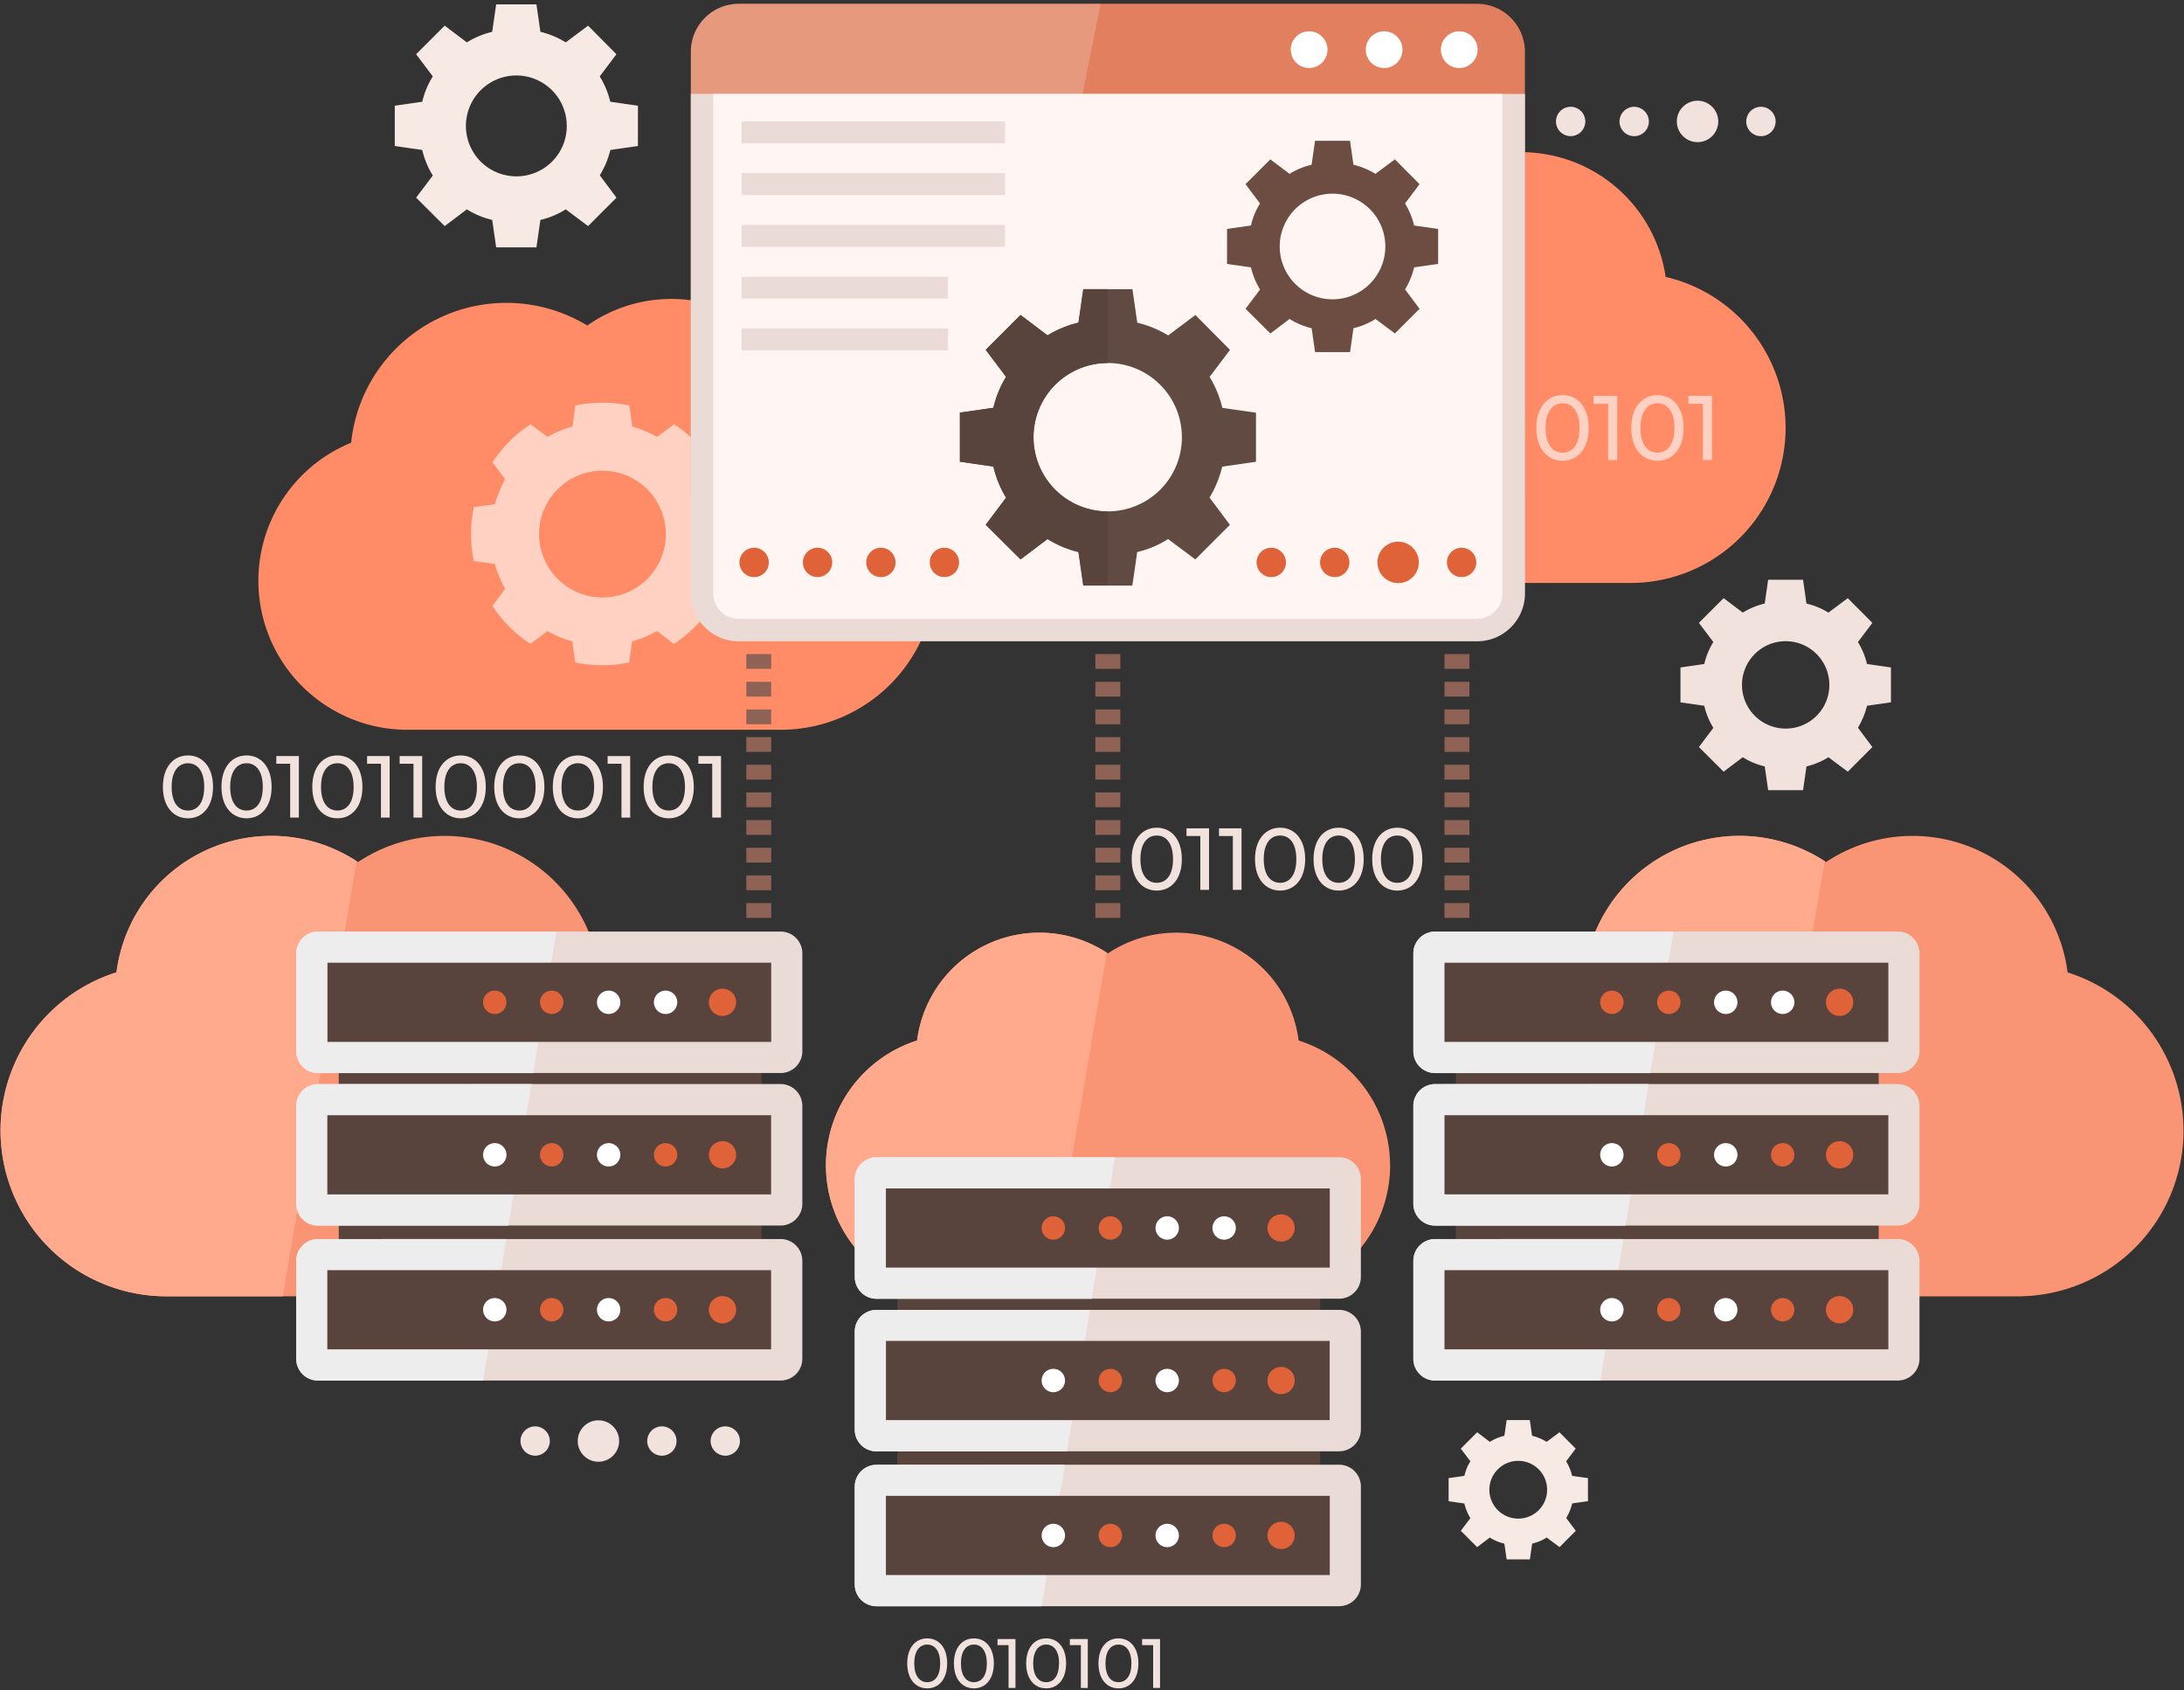 <svg xmlns="http://www.w3.org/2000/svg" xmlns:xlink="http://www.w3.org/1999/xlink" width="103.401" height="79.994" viewBox="0 0 103.401 79.994">
  <rect x="0" y="0" width="103.401" height="79.994" fill="#333333" stroke="none"/>
  <defs>
    <clipPath id="clip-path">
      <rect id="Rectangle_56128" data-name="Rectangle 56128" width="103.401" height="79.994" transform="translate(45.244 49)" fill="#fff"/>
    </clipPath>
  </defs>
  <g id="Centralized_access_to_community_data" data-name="Centralized access to community data" transform="translate(-45.244 -49)" clip-path="url(#clip-path)">
    <path id="Path_96820" data-name="Path 96820" d="M85.109,96.847A7.388,7.388,0,0,1,96.291,91.3,6.907,6.907,0,0,1,107.1,95.947a7.338,7.338,0,0,1-1.662,14.487H87.771a7.054,7.054,0,0,1-2.662-13.586Z" transform="translate(-23.241 -26.892)" fill="#ff8c66"/>
    <path id="Path_96821" data-name="Path 96821" d="M122.243,111.8a6.265,6.265,0,0,0,0-2.549l-1-.141a5.136,5.136,0,0,0-.486-1.173l.6-.808a6.223,6.223,0,0,0-1.806-1.806l-.808.6a5.169,5.169,0,0,0-1.173-.489l-.141-1a6.128,6.128,0,0,0-1.276-.131,6.343,6.343,0,0,0-1.278.131l-.141,1a5.113,5.113,0,0,0-1.175.489l-.808-.6a6.272,6.272,0,0,0-1.8,1.8l.6.808a5.359,5.359,0,0,0-.486,1.173l-1,.142a6.247,6.247,0,0,0,0,2.549l1,.144a5.01,5.01,0,0,0,.489,1.17l-.607.81a6.274,6.274,0,0,0,1.8,1.8l.808-.607a5.056,5.056,0,0,0,1.173.486l.141,1a6.151,6.151,0,0,0,1.276.131,6.32,6.32,0,0,0,1.276-.131l.141-1a5.065,5.065,0,0,0,1.173-.486l.808.607a6.24,6.24,0,0,0,1.8-1.8l-.607-.808a5.131,5.131,0,0,0,.489-1.173l1-.144Zm-6.086,1.721a3,3,0,1,1,3-3,2.993,2.993,0,0,1-3,3Z" transform="translate(-42.39 -36.242)" fill="#fff" opacity="0.6"/>
    <path id="Path_96822" data-name="Path 96822" d="M201.815,76.691A7.388,7.388,0,0,1,213,71.148a6.907,6.907,0,0,1,10.811,4.643,7.338,7.338,0,0,1-1.662,14.486H204.48a7.053,7.053,0,0,1-2.662-13.586Z" transform="translate(-99.708 -13.685)" fill="#ff8c66"/>
    <g id="Group_102728" data-name="Group 102728" transform="translate(110.593 67.702)" opacity="0.6">
      <path id="Path_96823" data-name="Path 96823" d="M234.768,104.794c0-.99.53-1.554,1.242-1.554s1.238.563,1.238,1.554-.53,1.554-1.238,1.554S234.768,105.784,234.768,104.794Zm2.045,0c0-.777-.329-1.168-.8-1.168s-.808.391-.808,1.168.329,1.168.808,1.168S236.813,105.571,236.813,104.794Z" transform="translate(-234.768 -103.24)" fill="#fff"/>
      <path id="Path_96824" data-name="Path 96824" d="M243.168,104.794c0-.99.53-1.554,1.243-1.554s1.237.563,1.237,1.554-.53,1.554-1.237,1.554S243.168,105.784,243.168,104.794Zm2.045,0c0-.777-.329-1.168-.8-1.168s-.808.391-.808,1.168.329,1.168.808,1.168S245.213,105.571,245.213,104.794Z" transform="translate(-240.272 -103.24)" fill="#fff"/>
      <path id="Path_96825" data-name="Path 96825" d="M252.147,103.337v3.04h-.429v-2.662h-.687v-.378Z" transform="translate(-245.423 -103.304)" fill="#fff"/>
      <path id="Path_96826" data-name="Path 96826" d="M256.2,104.794c0-.99.53-1.554,1.242-1.554s1.237.563,1.237,1.554-.53,1.554-1.237,1.554S256.2,105.784,256.2,104.794Zm2.045,0c0-.777-.329-1.168-.8-1.168s-.808.391-.808,1.168.329,1.168.808,1.168S258.246,105.571,258.246,104.794Z" transform="translate(-248.811 -103.24)" fill="#fff"/>
      <path id="Path_96827" data-name="Path 96827" d="M265.179,103.337v3.04h-.43v-2.662h-.687v-.378Z" transform="translate(-253.962 -103.304)" fill="#fff"/>
      <path id="Path_96828" data-name="Path 96828" d="M269.225,104.794c0-.99.53-1.554,1.242-1.554s1.237.563,1.237,1.554-.53,1.554-1.237,1.554S269.225,105.784,269.225,104.794Zm2.045,0c0-.777-.329-1.168-.8-1.168s-.808.391-.808,1.168.329,1.168.808,1.168S271.27,105.571,271.27,104.794Z" transform="translate(-257.344 -103.24)" fill="#fff"/>
      <path id="Path_96829" data-name="Path 96829" d="M278.2,103.337v3.04h-.43v-2.662h-.687v-.378Z" transform="translate(-262.496 -103.304)" fill="#fff"/>
    </g>
    <path id="Path_96830" data-name="Path 96830" d="M79.171,177.688a7.85,7.85,0,0,0-5.486-7.485,7.4,7.4,0,0,0-11.436-5.224A7.4,7.4,0,0,0,50.813,170.2a7.848,7.848,0,0,0,2.361,15.333H71.5v-.005a7.843,7.843,0,0,0,7.673-7.843Z" transform="translate(-0.054 -75.177)" fill="#f99574"/>
    <path id="Path_96831" data-name="Path 96831" d="M62.177,164.938A7.394,7.394,0,0,0,50.806,170.2a7.848,7.848,0,0,0,2.361,15.333h5.512l3.5-20.6Z" transform="translate(-0.049 -75.177)" fill="#ffaa8d"/>
    <path id="Path_96832" data-name="Path 96832" d="M111.775,215.831H91.756v1.489h20.019Z" transform="translate(-30.474 -109.307)" fill="#59443d"/>
    <path id="Path_96833" data-name="Path 96833" d="M111.775,194.891H91.756v1.49h20.019Z" transform="translate(-30.474 -95.587)" fill="#59443d"/>
    <path id="Path_96834" data-name="Path 96834" d="M86.946,219.083h21.9a1.031,1.031,0,0,1,1.031,1.032v4.635a1.031,1.031,0,0,1-1.031,1.032h-21.9a1.031,1.031,0,0,1-1.031-1.032v-4.635A1.031,1.031,0,0,1,86.946,219.083Z" transform="translate(-26.647 -111.438)" fill="#eadbd6"/>
    <path id="Path_96835" data-name="Path 96835" d="M95.859,219.083l-1.091,6.7H86.946a1.029,1.029,0,0,1-1.031-1.029v-4.638a1.029,1.029,0,0,1,1.031-1.029Z" transform="translate(-26.647 -111.438)" fill="#ededed"/>
    <path id="Path_96836" data-name="Path 96836" d="M111.2,227.106v-3.748H90.189v3.748Z" transform="translate(-29.448 -114.239)" fill="#59443d"/>
    <path id="Path_96837" data-name="Path 96837" d="M143.871,227.562a.646.646,0,1,1-.646-.646A.644.644,0,0,1,143.871,227.562Z" transform="translate(-63.774 -116.57)" fill="#e06238"/>
    <path id="Path_96838" data-name="Path 96838" d="M136.137,227.738a.553.553,0,1,1-.553-.553A.552.552,0,0,1,136.137,227.738Z" transform="translate(-58.828 -116.746)" fill="#e06238"/>
    <path id="Path_96839" data-name="Path 96839" d="M128.319,227.738a.553.553,0,1,1-.553-.553A.552.552,0,0,1,128.319,227.738Z" transform="translate(-53.706 -116.746)" fill="#fff"/>
    <path id="Path_96840" data-name="Path 96840" d="M120.5,227.738a.553.553,0,1,1-.553-.553A.552.552,0,0,1,120.5,227.738Z" transform="translate(-48.583 -116.746)" fill="#e06238"/>
    <path id="Path_96841" data-name="Path 96841" d="M112.683,227.738a.553.553,0,1,1-.553-.553A.552.552,0,0,1,112.683,227.738Z" transform="translate(-43.461 -116.746)" fill="#fff"/>
    <path id="Path_96842" data-name="Path 96842" d="M86.946,197.808h21.9a1.031,1.031,0,0,1,1.031,1.031v4.635a1.031,1.031,0,0,1-1.031,1.031h-21.9a1.031,1.031,0,0,1-1.031-1.031v-4.635A1.031,1.031,0,0,1,86.946,197.808Z" transform="translate(-26.647 -97.498)" fill="#eadbd6"/>
    <path id="Path_96843" data-name="Path 96843" d="M97.052,197.816l-1.091,6.7H86.946a1.029,1.029,0,0,1-1.031-1.029v-4.638a1.029,1.029,0,0,1,1.031-1.029Z" transform="translate(-26.647 -97.504)" fill="#ededed"/>
    <path id="Path_96844" data-name="Path 96844" d="M111.2,205.838V202.09H90.189v3.748Z" transform="translate(-29.448 -100.304)" fill="#59443d"/>
    <path id="Path_96845" data-name="Path 96845" d="M86.946,176.876h21.9a1.031,1.031,0,0,1,1.032,1.031v4.635a1.031,1.031,0,0,1-1.032,1.031h-21.9a1.031,1.031,0,0,1-1.031-1.031v-4.635A1.031,1.031,0,0,1,86.946,176.876Z" transform="translate(-26.647 -83.784)" fill="#eadbd6"/>
    <path id="Path_96846" data-name="Path 96846" d="M98.235,176.876l-1.09,6.7H86.954a1.03,1.03,0,0,1-1.031-1.031v-4.635a1.031,1.031,0,0,1,1.031-1.031H98.235Z" transform="translate(-26.652 -83.784)" fill="#ededed"/>
    <path id="Path_96847" data-name="Path 96847" d="M111.209,184.9V181.15H90.2V184.9Z" transform="translate(-29.453 -86.584)" fill="#59443d"/>
    <path id="Path_96848" data-name="Path 96848" d="M143.225,206.939a.646.646,0,1,0-.645-.645A.646.646,0,0,0,143.225,206.939Z" transform="translate(-63.774 -102.635)" fill="#e06238"/>
    <path id="Path_96849" data-name="Path 96849" d="M136.137,206.47a.553.553,0,1,1-.553-.553A.552.552,0,0,1,136.137,206.47Z" transform="translate(-58.828 -102.811)" fill="#e06238"/>
    <path id="Path_96850" data-name="Path 96850" d="M128.319,206.47a.553.553,0,1,1-.553-.553A.552.552,0,0,1,128.319,206.47Z" transform="translate(-53.706 -102.811)" fill="#fff"/>
    <path id="Path_96851" data-name="Path 96851" d="M120.5,206.47a.553.553,0,1,1-.553-.553A.552.552,0,0,1,120.5,206.47Z" transform="translate(-48.583 -102.811)" fill="#e06238"/>
    <path id="Path_96852" data-name="Path 96852" d="M112.683,206.47a.553.553,0,1,1-.553-.553A.553.553,0,0,1,112.683,206.47Z" transform="translate(-43.461 -102.811)" fill="#fff"/>
    <path id="Path_96853" data-name="Path 96853" d="M143.871,185.362a.646.646,0,1,1-.646-.646A.644.644,0,0,1,143.871,185.362Z" transform="translate(-63.774 -88.921)" fill="#e06238"/>
    <path id="Path_96854" data-name="Path 96854" d="M136.137,185.538a.553.553,0,1,1-.553-.553A.552.552,0,0,1,136.137,185.538Z" transform="translate(-58.828 -89.097)" fill="#fff"/>
    <path id="Path_96855" data-name="Path 96855" d="M128.319,185.538a.553.553,0,1,1-.553-.553A.552.552,0,0,1,128.319,185.538Z" transform="translate(-53.706 -89.097)" fill="#fff"/>
    <path id="Path_96856" data-name="Path 96856" d="M120.5,185.538a.553.553,0,1,1-.553-.553A.552.552,0,0,1,120.5,185.538Z" transform="translate(-48.583 -89.097)" fill="#e06238"/>
    <path id="Path_96857" data-name="Path 96857" d="M112.683,185.538a.553.553,0,1,1-.553-.553A.552.552,0,0,1,112.683,185.538Z" transform="translate(-43.461 -89.097)" fill="#e06238"/>
    <path id="Path_96858" data-name="Path 96858" d="M185.329,188.047A6.2,6.2,0,0,0,181,182.136a5.84,5.84,0,0,0-9.031-4.123,5.839,5.839,0,0,0-9.031,4.123,6.2,6.2,0,0,0,1.865,12.107h14.469a6.2,6.2,0,0,0,6.06-6.2Z" transform="translate(-74.273 -83.887)" fill="#f99574"/>
    <path id="Path_96859" data-name="Path 96859" d="M171.915,177.979a5.839,5.839,0,0,0-8.979,4.157,6.2,6.2,0,0,0,1.865,12.107h4.352l2.763-16.264Z" transform="translate(-74.273 -83.887)" fill="#ffaa8d"/>
    <path id="Path_96860" data-name="Path 96860" d="M188.478,246.812H168.459V248.3h20.019Z" transform="translate(-80.73 -129.606)" fill="#59443d"/>
    <path id="Path_96861" data-name="Path 96861" d="M188.477,225.879H168.458v1.49h20.019Z" transform="translate(-80.729 -115.89)" fill="#59443d"/>
    <path id="Path_96862" data-name="Path 96862" d="M163.641,250.064h21.9a1.031,1.031,0,0,1,1.032,1.031v4.635a1.031,1.031,0,0,1-1.032,1.031h-21.9a1.031,1.031,0,0,1-1.031-1.031V251.1a1.031,1.031,0,0,1,1.031-1.031Z" transform="translate(-76.898 -131.736)" fill="#eadbd6"/>
    <path id="Path_96863" data-name="Path 96863" d="M172.554,250.064l-1.091,6.7h-7.822a1.029,1.029,0,0,1-1.031-1.029v-4.638a1.029,1.029,0,0,1,1.031-1.029Z" transform="translate(-76.898 -131.736)" fill="#ededed"/>
    <path id="Path_96864" data-name="Path 96864" d="M187.9,258.087v-3.748H166.885v3.748Z" transform="translate(-79.698 -134.537)" fill="#59443d"/>
    <path id="Path_96865" data-name="Path 96865" d="M220.566,258.55a.645.645,0,1,1-.645-.646A.644.644,0,0,1,220.566,258.55Z" transform="translate(-114.024 -136.873)" fill="#e06238"/>
    <path id="Path_96866" data-name="Path 96866" d="M212.831,258.726a.553.553,0,1,1-.553-.553A.552.552,0,0,1,212.831,258.726Z" transform="translate(-109.077 -137.049)" fill="#e06238"/>
    <path id="Path_96867" data-name="Path 96867" d="M205.013,258.726a.553.553,0,1,1-.553-.553A.552.552,0,0,1,205.013,258.726Z" transform="translate(-103.955 -137.049)" fill="#fff"/>
    <path id="Path_96868" data-name="Path 96868" d="M197.2,258.726a.553.553,0,1,1-.553-.553A.552.552,0,0,1,197.2,258.726Z" transform="translate(-98.833 -137.049)" fill="#e06238"/>
    <path id="Path_96869" data-name="Path 96869" d="M189.378,258.726a.553.553,0,1,1-.553-.553A.552.552,0,0,1,189.378,258.726Z" transform="translate(-93.711 -137.049)" fill="#fff"/>
    <path id="Path_96870" data-name="Path 96870" d="M185.545,228.8h-21.9a1.032,1.032,0,0,0-1.032,1.032v4.632a1.032,1.032,0,0,0,1.032,1.031h21.9a1.032,1.032,0,0,0,1.032-1.031v-4.632A1.032,1.032,0,0,0,185.545,228.8Z" transform="translate(-76.902 -117.802)" fill="#eadbd6"/>
    <path id="Path_96871" data-name="Path 96871" d="M173.747,228.8l-1.091,6.7h-9.016a1.029,1.029,0,0,1-1.031-1.029v-4.638a1.029,1.029,0,0,1,1.031-1.029Z" transform="translate(-76.898 -117.802)" fill="#ededed"/>
    <path id="Path_96872" data-name="Path 96872" d="M187.9,236.819v-3.748H166.892v3.748Z" transform="translate(-79.703 -120.603)" fill="#59443d"/>
    <path id="Path_96873" data-name="Path 96873" d="M163.641,207.857h21.9a1.031,1.031,0,0,1,1.031,1.031v4.635a1.031,1.031,0,0,1-1.031,1.031h-21.9a1.031,1.031,0,0,1-1.031-1.031v-4.635a1.031,1.031,0,0,1,1.031-1.031Z" transform="translate(-76.898 -104.083)" fill="#eadbd6"/>
    <path id="Path_96874" data-name="Path 96874" d="M174.931,207.857l-1.091,6.7H163.649a1.029,1.029,0,0,1-1.031-1.031v-4.635a1.031,1.031,0,0,1,1.031-1.031h11.282Z" transform="translate(-76.903 -104.083)" fill="#ededed"/>
    <path id="Path_96875" data-name="Path 96875" d="M187.9,215.886v-3.747H166.885v3.747Z" transform="translate(-79.698 -106.888)" fill="#59443d"/>
    <path id="Path_96876" data-name="Path 96876" d="M220.566,237.282a.645.645,0,1,1-.645-.646A.644.644,0,0,1,220.566,237.282Z" transform="translate(-114.024 -122.938)" fill="#e06238"/>
    <path id="Path_96877" data-name="Path 96877" d="M212.831,237.458a.553.553,0,1,1-.553-.553A.552.552,0,0,1,212.831,237.458Z" transform="translate(-109.077 -123.115)" fill="#e06238"/>
    <path id="Path_96878" data-name="Path 96878" d="M205.013,237.458a.553.553,0,1,1-.553-.553A.552.552,0,0,1,205.013,237.458Z" transform="translate(-103.955 -123.115)" fill="#fff"/>
    <path id="Path_96879" data-name="Path 96879" d="M197.2,237.458a.553.553,0,1,1-.553-.553A.552.552,0,0,1,197.2,237.458Z" transform="translate(-98.833 -123.115)" fill="#e06238"/>
    <path id="Path_96880" data-name="Path 96880" d="M189.378,237.458a.553.553,0,1,1-.553-.553A.552.552,0,0,1,189.378,237.458Z" transform="translate(-93.711 -123.115)" fill="#fff"/>
    <path id="Path_96881" data-name="Path 96881" d="M220.566,216.342a.645.645,0,1,1-.645-.645A.644.644,0,0,1,220.566,216.342Z" transform="translate(-114.024 -109.219)" fill="#e06238"/>
    <path id="Path_96882" data-name="Path 96882" d="M212.831,216.518a.553.553,0,1,1-.553-.553A.552.552,0,0,1,212.831,216.518Z" transform="translate(-109.077 -109.395)" fill="#fff"/>
    <path id="Path_96883" data-name="Path 96883" d="M205.013,216.518a.553.553,0,1,1-.553-.553A.552.552,0,0,1,205.013,216.518Z" transform="translate(-103.955 -109.395)" fill="#fff"/>
    <path id="Path_96884" data-name="Path 96884" d="M197.2,216.518a.553.553,0,1,1-.553-.553A.552.552,0,0,1,197.2,216.518Z" transform="translate(-98.833 -109.395)" fill="#e06238"/>
    <path id="Path_96885" data-name="Path 96885" d="M189.378,216.518a.553.553,0,1,1-.553-.553A.552.552,0,0,1,189.378,216.518Z" transform="translate(-93.711 -109.395)" fill="#e06238"/>
    <path id="Path_96886" data-name="Path 96886" d="M280.743,177.688a7.85,7.85,0,0,0-5.486-7.485,7.4,7.4,0,0,0-11.436-5.224,7.4,7.4,0,0,0-11.436,5.224,7.848,7.848,0,0,0,2.361,15.333h18.327v-.005a7.843,7.843,0,0,0,7.673-7.843Z" transform="translate(-132.123 -75.177)" fill="#f99574"/>
    <path id="Path_96887" data-name="Path 96887" d="M263.748,164.938a7.394,7.394,0,0,0-11.372,5.265,7.848,7.848,0,0,0,2.361,15.333h5.512l3.5-20.6Z" transform="translate(-132.117 -75.177)" fill="#ffaa8d"/>
    <path id="Path_96888" data-name="Path 96888" d="M265.171,215.831H245.152v1.489h20.019Z" transform="translate(-130.979 -109.307)" fill="#59443d"/>
    <path id="Path_96889" data-name="Path 96889" d="M265.171,194.891H245.152v1.49h20.019Z" transform="translate(-130.979 -95.587)" fill="#59443d"/>
    <path id="Path_96890" data-name="Path 96890" d="M240.342,219.083h21.9a1.032,1.032,0,0,1,1.032,1.032v4.635a1.032,1.032,0,0,1-1.032,1.032h-21.9a1.031,1.031,0,0,1-1.031-1.032v-4.635A1.031,1.031,0,0,1,240.342,219.083Z" transform="translate(-127.152 -111.438)" fill="#eadbd6"/>
    <path id="Path_96891" data-name="Path 96891" d="M249.255,219.083l-1.091,6.7h-7.822a1.029,1.029,0,0,1-1.031-1.029v-4.638a1.029,1.029,0,0,1,1.031-1.029Z" transform="translate(-127.152 -111.438)" fill="#ededed"/>
    <path id="Path_96892" data-name="Path 96892" d="M264.6,227.106v-3.748H243.586v3.748Z" transform="translate(-129.953 -114.239)" fill="#59443d"/>
    <path id="Path_96893" data-name="Path 96893" d="M297.259,227.562a.646.646,0,1,1-.646-.646A.644.644,0,0,1,297.259,227.562Z" transform="translate(-164.273 -116.57)" fill="#e06238"/>
    <path id="Path_96894" data-name="Path 96894" d="M288.972,228.291a.553.553,0,1,0-.553-.553A.553.553,0,0,0,288.972,228.291Z" transform="translate(-159.327 -116.746)" fill="#e06238"/>
    <path id="Path_96895" data-name="Path 96895" d="M281.707,227.738a.553.553,0,1,1-.553-.553A.552.552,0,0,1,281.707,227.738Z" transform="translate(-154.205 -116.746)" fill="#fff"/>
    <path id="Path_96896" data-name="Path 96896" d="M273.889,227.738a.553.553,0,1,1-.553-.553A.552.552,0,0,1,273.889,227.738Z" transform="translate(-149.082 -116.746)" fill="#e06238"/>
    <path id="Path_96897" data-name="Path 96897" d="M266.071,227.738a.553.553,0,1,1-.553-.553A.552.552,0,0,1,266.071,227.738Z" transform="translate(-143.96 -116.746)" fill="#fff"/>
    <path id="Path_96898" data-name="Path 96898" d="M240.342,197.808h21.9a1.032,1.032,0,0,1,1.032,1.032v4.635a1.032,1.032,0,0,1-1.032,1.032h-21.9a1.032,1.032,0,0,1-1.031-1.032V198.84A1.031,1.031,0,0,1,240.342,197.808Z" transform="translate(-127.152 -97.498)" fill="#eadbd6"/>
    <path id="Path_96899" data-name="Path 96899" d="M250.448,197.816l-1.091,6.7h-9.016a1.029,1.029,0,0,1-1.031-1.029v-4.638a1.029,1.029,0,0,1,1.031-1.029Z" transform="translate(-127.152 -97.504)" fill="#ededed"/>
    <path id="Path_96900" data-name="Path 96900" d="M264.6,205.831v-3.748H243.586v3.748Z" transform="translate(-129.953 -100.299)" fill="#59443d"/>
    <path id="Path_96901" data-name="Path 96901" d="M240.342,176.876h21.9a1.031,1.031,0,0,1,1.032,1.031v4.635a1.031,1.031,0,0,1-1.032,1.031h-21.9a1.031,1.031,0,0,1-1.031-1.031v-4.635A1.031,1.031,0,0,1,240.342,176.876Z" transform="translate(-127.152 -83.784)" fill="#eadbd6"/>
    <path id="Path_96902" data-name="Path 96902" d="M251.624,176.876l-1.091,6.7H240.342a1.029,1.029,0,0,1-1.031-1.031v-4.635a1.031,1.031,0,0,1,1.031-1.031h11.282Z" transform="translate(-127.152 -83.784)" fill="#ededed"/>
    <path id="Path_96903" data-name="Path 96903" d="M264.6,184.9V181.15H243.586V184.9Z" transform="translate(-129.953 -86.584)" fill="#59443d"/>
    <path id="Path_96904" data-name="Path 96904" d="M297.259,206.294a.646.646,0,1,1-.646-.646A.644.644,0,0,1,297.259,206.294Z" transform="translate(-164.273 -102.635)" fill="#e06238"/>
    <path id="Path_96905" data-name="Path 96905" d="M289.525,206.47a.553.553,0,1,1-.553-.553A.552.552,0,0,1,289.525,206.47Z" transform="translate(-159.327 -102.811)" fill="#e06238"/>
    <path id="Path_96906" data-name="Path 96906" d="M281.707,206.47a.553.553,0,1,1-.553-.553A.552.552,0,0,1,281.707,206.47Z" transform="translate(-154.205 -102.811)" fill="#fff"/>
    <path id="Path_96907" data-name="Path 96907" d="M273.889,206.47a.553.553,0,1,1-.553-.553A.552.552,0,0,1,273.889,206.47Z" transform="translate(-149.082 -102.811)" fill="#e06238"/>
    <path id="Path_96908" data-name="Path 96908" d="M266.071,206.47a.553.553,0,1,1-.553-.553A.552.552,0,0,1,266.071,206.47Z" transform="translate(-143.96 -102.811)" fill="#fff"/>
    <path id="Path_96909" data-name="Path 96909" d="M297.259,185.362a.646.646,0,1,1-.646-.646A.644.644,0,0,1,297.259,185.362Z" transform="translate(-164.273 -88.921)" fill="#e06238"/>
    <path id="Path_96910" data-name="Path 96910" d="M289.525,185.538a.553.553,0,1,1-.553-.553A.552.552,0,0,1,289.525,185.538Z" transform="translate(-159.327 -89.097)" fill="#fff"/>
    <path id="Path_96911" data-name="Path 96911" d="M281.707,185.538a.553.553,0,1,1-.553-.553A.552.552,0,0,1,281.707,185.538Z" transform="translate(-154.205 -89.097)" fill="#fff"/>
    <path id="Path_96912" data-name="Path 96912" d="M273.889,185.538a.553.553,0,1,1-.553-.553A.552.552,0,0,1,273.889,185.538Z" transform="translate(-149.082 -89.097)" fill="#e06238"/>
    <path id="Path_96913" data-name="Path 96913" d="M266.071,185.538a.553.553,0,1,1-.553-.553A.552.552,0,0,1,266.071,185.538Z" transform="translate(-143.96 -89.097)" fill="#e06238"/>
    <path id="Path_96914" data-name="Path 96914" d="M142.362,49.522H177.32a2.268,2.268,0,0,1,2.266,2.266V72.731a2.7,2.7,0,0,1-2.7,2.7H142.8a2.7,2.7,0,0,1-2.7-2.7V51.788a2.268,2.268,0,0,1,2.266-2.266Z" transform="translate(-62.146 -0.342)" fill="#e17f5e"/>
    <path id="Path_96915" data-name="Path 96915" d="M159.5,49.522H142.362a2.266,2.266,0,0,0-2.266,2.266V72.731a2.7,2.7,0,0,0,2.7,2.7h11.485L159.5,49.525Z" transform="translate(-62.146 -0.342)" fill="#fff" opacity="0.2"/>
    <path id="Path_96916" data-name="Path 96916" d="M140.1,61.89h39.49V85.534A2.268,2.268,0,0,1,177.32,87.8H142.362a2.268,2.268,0,0,1-2.266-2.266V61.89Z" transform="translate(-62.146 -8.446)" fill="#eadbd6"/>
    <path id="Path_96917" data-name="Path 96917" d="M180.542,61.89V85.534a1.2,1.2,0,0,1-1.2,1.2H144.383a1.2,1.2,0,0,1-1.2-1.2V61.89Z" transform="translate(-64.17 -8.446)" fill="#fff6f3"/>
    <path id="Path_96918" data-name="Path 96918" d="M191.053,96.858V94.535l-1.595-.229a4.948,4.948,0,0,0-.6-1.464l.965-1.281-1.638-1.649-1.289.965a5.023,5.023,0,0,0-1.463-.6l-.229-1.587h-2.323l-.229,1.587a5.025,5.025,0,0,0-1.464.6l-1.278-.965-1.649,1.649.964,1.281a4.824,4.824,0,0,0-.6,1.464l-1.587.229v2.323l1.587.229a4.988,4.988,0,0,0,.6,1.474l-.964,1.281,1.649,1.639,1.278-.964a4.845,4.845,0,0,0,1.464.615l.229,1.587H185.2l.229-1.587a4.783,4.783,0,0,0,1.463-.615l1.289.964,1.638-1.639-.965-1.289a5.12,5.12,0,0,0,.6-1.464l1.595-.229Zm-7.014,2.348a3.511,3.511,0,1,1,3.506-3.506,3.5,3.5,0,0,1-3.506,3.506Z" transform="translate(-86.345 -26.002)" fill="#604a42"/>
    <path id="Path_96919" data-name="Path 96919" d="M184.024,99.214a3.511,3.511,0,0,1,0-7.022v-3.5h-1.155l-.229,1.587a5.023,5.023,0,0,0-1.463.6l-1.279-.965-1.649,1.649.965,1.281a4.825,4.825,0,0,0-.6,1.463l-1.587.229v2.323l1.587.229a4.964,4.964,0,0,0,.6,1.474l-.965,1.281,1.649,1.639,1.279-.965a4.843,4.843,0,0,0,1.463.615l.229,1.587h1.155V99.214Z" transform="translate(-86.34 -26.007)" fill="#59443d"/>
    <path id="Path_96920" data-name="Path 96920" d="M223.719,74.157V72.5l-1.137-.162a3.6,3.6,0,0,0-.43-1.044l.687-.913-1.168-1.175-.918.687a3.6,3.6,0,0,0-1.044-.432l-.162-1.132h-1.656l-.162,1.132a3.529,3.529,0,0,0-1.044.432l-.91-.687L214.6,70.381l.687.913a3.394,3.394,0,0,0-.43,1.044l-1.132.162v1.656l1.132.162a3.548,3.548,0,0,0,.43,1.049l-.687.913,1.176,1.168.91-.687a3.409,3.409,0,0,0,1.044.437l.162,1.132h1.656l.162-1.132a3.409,3.409,0,0,0,1.044-.437l.918.687,1.168-1.168-.687-.918a3.641,3.641,0,0,0,.43-1.044l1.137-.162Zm-5,1.674a2.5,2.5,0,1,1,2.5-2.5A2.5,2.5,0,0,1,218.719,75.831Z" transform="translate(-110.387 -12.664)" fill="#6d4c41"/>
    <path id="Path_96921" data-name="Path 96921" d="M159.541,65.673h-12.47v1.037h12.47Z" transform="translate(-66.716 -10.924)" fill="#eadbd6"/>
    <path id="Path_96922" data-name="Path 96922" d="M159.541,72.774h-12.47v1.037h12.47Z" transform="translate(-66.716 -15.577)" fill="#eadbd6"/>
    <path id="Path_96923" data-name="Path 96923" d="M159.541,79.876h-12.47v1.037h12.47Z" transform="translate(-66.716 -20.23)" fill="#eadbd6"/>
    <path id="Path_96924" data-name="Path 96924" d="M156.845,86.978h-9.774v1.037h9.774Z" transform="translate(-66.716 -24.883)" fill="#eadbd6"/>
    <path id="Path_96925" data-name="Path 96925" d="M156.845,94.08h-9.774v1.037h9.774Z" transform="translate(-66.716 -29.536)" fill="#eadbd6"/>
    <path id="Path_96926" data-name="Path 96926" d="M224.213,54.166a.869.869,0,1,1-.869-.869A.868.868,0,0,1,224.213,54.166Z" transform="translate(-116.12 -2.815)" fill="#fff"/>
    <path id="Path_96927" data-name="Path 96927" d="M234.516,54.166a.869.869,0,1,1-.869-.869A.868.868,0,0,1,234.516,54.166Z" transform="translate(-122.871 -2.815)" fill="#fff"/>
    <path id="Path_96928" data-name="Path 96928" d="M244.825,54.166a.869.869,0,1,1-.87-.869A.868.868,0,0,1,244.825,54.166Z" transform="translate(-129.625 -2.815)" fill="#fff"/>
    <path id="Path_96929" data-name="Path 96929" d="M219.178,124.881a.695.695,0,1,1-.695-.694A.7.7,0,0,1,219.178,124.881Z" transform="translate(-113.051 -49.262)" fill="#e06238"/>
    <path id="Path_96930" data-name="Path 96930" d="M227.892,124.881a.694.694,0,1,1-.694-.694A.7.7,0,0,1,227.892,124.881Z" transform="translate(-118.76 -49.262)" fill="#e06238"/>
    <path id="Path_96931" data-name="Path 96931" d="M236.34,124.339a.98.98,0,1,1-.98-.98A.98.98,0,0,1,236.34,124.339Z" transform="translate(-123.921 -48.72)" fill="#e06238"/>
    <path id="Path_96932" data-name="Path 96932" d="M245.31,124.881a.694.694,0,1,1-.694-.694A.695.695,0,0,1,245.31,124.881Z" transform="translate(-130.172 -49.262)" fill="#e06238"/>
    <path id="Path_96933" data-name="Path 96933" d="M148.168,124.881a.695.695,0,1,1-.695-.694A.7.7,0,0,1,148.168,124.881Z" transform="translate(-66.525 -49.262)" fill="#e06238"/>
    <path id="Path_96934" data-name="Path 96934" d="M156.874,124.881a.694.694,0,1,1-.694-.694A.695.695,0,0,1,156.874,124.881Z" transform="translate(-72.229 -49.262)" fill="#e06238"/>
    <path id="Path_96935" data-name="Path 96935" d="M165.579,124.881a.695.695,0,1,1-.694-.694A.7.7,0,0,1,165.579,124.881Z" transform="translate(-77.933 -49.262)" fill="#e06238"/>
    <path id="Path_96936" data-name="Path 96936" d="M174.293,124.881a.694.694,0,1,1-.694-.694A.7.7,0,0,1,174.293,124.881Z" transform="translate(-83.642 -49.262)" fill="#e06238"/>
    <path id="Path_96937" data-name="Path 96937" d="M110.961,56.307V54.4l-1.309-.188a4.088,4.088,0,0,0-.5-1.2l.79-1.049L108.6,50.61l-1.057.792a4.089,4.089,0,0,0-1.2-.5l-.188-1.3h-1.906l-.188,1.3a4.089,4.089,0,0,0-1.2.5l-1.049-.792-1.353,1.353.79,1.049a3.962,3.962,0,0,0-.5,1.2l-1.3.188v1.906l1.3.188a4.016,4.016,0,0,0,.5,1.209l-.79,1.049,1.353,1.345,1.049-.792a3.972,3.972,0,0,0,1.2.5l.188,1.3h1.906l.188-1.3a3.908,3.908,0,0,0,1.2-.5l1.057.792,1.345-1.345-.79-1.057a4.236,4.236,0,0,0,.5-1.2Zm-5.754,1.435a2.387,2.387,0,1,1,2.384-2.384A2.381,2.381,0,0,1,105.207,57.743Z" transform="translate(-35.514 -0.396)" fill="#f7e9e4"/>
    <path id="Path_96938" data-name="Path 96938" d="M285.955,134.384v-1.652l-1.134-.162a3.566,3.566,0,0,0-.43-1.039l.684-.908-1.165-1.17-.916.684a3.558,3.558,0,0,0-1.039-.429l-.162-1.127h-1.652l-.162,1.127a3.558,3.558,0,0,0-1.039.429l-.908-.684-1.17,1.17.684.908a3.363,3.363,0,0,0-.429,1.039l-1.127.162v1.652l1.127.162a3.488,3.488,0,0,0,.429,1.047l-.684.908,1.17,1.165.908-.684a3.382,3.382,0,0,0,1.039.435l.162,1.126h1.652l.162-1.126a3.443,3.443,0,0,0,1.039-.435l.916.684,1.165-1.165-.684-.916a3.75,3.75,0,0,0,.43-1.039l1.134-.162Zm-4.982,1.242a2.068,2.068,0,1,1,2.065-2.066A2.062,2.062,0,0,1,280.973,135.626Z" transform="translate(-151.184 -52.141)" fill="#f2e2dd"/>
    <path id="Path_96939" data-name="Path 96939" d="M250.75,247.77v-1.093l-.751-.108a2.386,2.386,0,0,0-.283-.689l.453-.6-.769-.774-.607.453a2.365,2.365,0,0,0-.689-.286l-.108-.746H246.9l-.108.746a2.326,2.326,0,0,0-.689.286l-.6-.453-.774.774.453.6a2.225,2.225,0,0,0-.283.689l-.746.108v1.093l.746.108a2.358,2.358,0,0,0,.283.692l-.453.6.774.772.6-.453a2.24,2.24,0,0,0,.689.288l.108.746H248l.108-.746a2.265,2.265,0,0,0,.689-.288l.607.453.769-.772-.453-.607a2.373,2.373,0,0,0,.283-.689l.751-.108Zm-3.3.823a1.367,1.367,0,1,1,1.366-1.366A1.363,1.363,0,0,1,247.453,248.593Z" transform="translate(-130.324 -127.714)" fill="#f7e9e4"/>
    <path id="Path_96940" data-name="Path 96940" d="M169.816,275.089c0-.753.4-1.183.946-1.183s.944.43.944,1.183-.4,1.183-.944,1.183S169.816,275.843,169.816,275.089Zm1.559,0c0-.591-.252-.89-.612-.89s-.615.3-.615.89.252.89.615.89S171.375,275.681,171.375,275.089Z" transform="translate(-81.619 -147.358)" fill="#f2e2dd"/>
    <path id="Path_96941" data-name="Path 96941" d="M176.224,275.089c0-.753.4-1.183.946-1.183s.944.43.944,1.183-.4,1.183-.944,1.183S176.224,275.843,176.224,275.089Zm1.559,0c0-.591-.252-.89-.612-.89s-.615.3-.615.89.252.89.615.89S177.783,275.681,177.783,275.089Z" transform="translate(-85.817 -147.358)" fill="#f2e2dd"/>
    <path id="Path_96942" data-name="Path 96942" d="M183.064,273.98V276.3h-.327v-2.027h-.522v-.288h.849Z" transform="translate(-89.743 -147.406)" fill="#f2e2dd"/>
    <path id="Path_96943" data-name="Path 96943" d="M186.146,275.089c0-.753.4-1.183.947-1.183s.944.43.944,1.183-.4,1.183-.944,1.183S186.146,275.843,186.146,275.089Zm1.559,0c0-.591-.252-.89-.612-.89s-.615.3-.615.89.252.89.615.89S187.7,275.681,187.7,275.089Z" transform="translate(-92.318 -147.358)" fill="#f2e2dd"/>
    <path id="Path_96944" data-name="Path 96944" d="M192.992,273.98V276.3h-.327v-2.027h-.522v-.288h.849Z" transform="translate(-96.247 -147.406)" fill="#f2e2dd"/>
    <path id="Path_96945" data-name="Path 96945" d="M196.075,275.089c0-.753.4-1.183.946-1.183s.944.43.944,1.183-.4,1.183-.944,1.183-.946-.43-.946-1.183Zm1.559,0c0-.591-.252-.89-.612-.89s-.615.3-.615.89.252.89.615.89S197.634,275.681,197.634,275.089Z" transform="translate(-98.824 -147.358)" fill="#f2e2dd"/>
    <path id="Path_96946" data-name="Path 96946" d="M202.914,273.98V276.3h-.327v-2.027h-.522v-.288h.849Z" transform="translate(-102.748 -147.406)" fill="#f2e2dd"/>
    <path id="Path_96947" data-name="Path 96947" d="M67.609,154.188c0-.949.507-1.489,1.188-1.489s1.186.54,1.186,1.489-.507,1.487-1.186,1.487S67.609,155.135,67.609,154.188Zm1.957,0c0-.743-.316-1.119-.769-1.119s-.774.373-.774,1.119.316,1.119.774,1.119S69.566,154.934,69.566,154.188Z" transform="translate(-14.653 -67.943)" fill="#f2e2dd"/>
    <path id="Path_96948" data-name="Path 96948" d="M75.651,154.188c0-.949.507-1.489,1.188-1.489s1.186.54,1.186,1.489-.507,1.487-1.186,1.487S75.651,155.135,75.651,154.188Zm1.957,0c0-.743-.316-1.119-.769-1.119s-.774.373-.774,1.119.316,1.119.774,1.119S77.608,154.934,77.608,154.188Z" transform="translate(-19.922 -67.943)" fill="#f2e2dd"/>
    <path id="Path_96949" data-name="Path 96949" d="M84.253,152.791V155.7h-.412v-2.549h-.656v-.363h1.067Z" transform="translate(-24.859 -68.002)" fill="#f2e2dd"/>
    <path id="Path_96950" data-name="Path 96950" d="M88.123,154.188c0-.949.507-1.489,1.188-1.489s1.186.54,1.186,1.489-.507,1.487-1.186,1.487S88.123,155.135,88.123,154.188Zm1.957,0c0-.743-.316-1.119-.769-1.119s-.774.373-.774,1.119.316,1.119.774,1.119S90.081,154.934,90.081,154.188Z" transform="translate(-28.094 -67.943)" fill="#f2e2dd"/>
    <path id="Path_96951" data-name="Path 96951" d="M96.718,152.791V155.7h-.412v-2.549H95.65v-.363h1.067Z" transform="translate(-33.026 -68.002)" fill="#f2e2dd"/>
    <path id="Path_96952" data-name="Path 96952" d="M101.187,152.791V155.7h-.412v-2.549h-.656v-.363h1.068Z" transform="translate(-35.954 -68.002)" fill="#f2e2dd"/>
    <path id="Path_96953" data-name="Path 96953" d="M105.057,154.188c0-.949.507-1.489,1.189-1.489s1.186.54,1.186,1.489-.507,1.487-1.186,1.487S105.057,155.135,105.057,154.188Zm1.957,0c0-.743-.316-1.119-.769-1.119s-.774.373-.774,1.119.317,1.119.774,1.119S107.014,154.934,107.014,154.188Z" transform="translate(-39.189 -67.943)" fill="#f2e2dd"/>
    <path id="Path_96954" data-name="Path 96954" d="M113.106,154.188c0-.949.507-1.489,1.189-1.489s1.186.54,1.186,1.489-.507,1.487-1.186,1.487S113.106,155.135,113.106,154.188Zm1.957,0c0-.743-.316-1.119-.769-1.119s-.774.373-.774,1.119.317,1.119.774,1.119S115.063,154.934,115.063,154.188Z" transform="translate(-44.463 -67.943)" fill="#f2e2dd"/>
    <path id="Path_96955" data-name="Path 96955" d="M121.148,154.188c0-.949.507-1.489,1.189-1.489s1.186.54,1.186,1.489-.507,1.487-1.186,1.487S121.148,155.135,121.148,154.188Zm1.957,0c0-.743-.316-1.119-.769-1.119s-.774.373-.774,1.119.317,1.119.774,1.119S123.105,154.934,123.105,154.188Z" transform="translate(-49.732 -67.943)" fill="#f2e2dd"/>
    <path id="Path_96956" data-name="Path 96956" d="M129.743,152.791V155.7h-.412v-2.549h-.656v-.363h1.068Z" transform="translate(-54.663 -68.002)" fill="#f2e2dd"/>
    <path id="Path_96957" data-name="Path 96957" d="M133.621,154.188c0-.949.507-1.489,1.189-1.489s1.186.54,1.186,1.489-.507,1.487-1.186,1.487S133.621,155.135,133.621,154.188Zm1.957,0c0-.743-.316-1.119-.769-1.119s-.774.373-.774,1.119.317,1.119.774,1.119S135.578,154.934,135.578,154.188Z" transform="translate(-57.904 -67.943)" fill="#f2e2dd"/>
    <path id="Path_96958" data-name="Path 96958" d="M142.216,152.791V155.7H141.8v-2.549h-.656v-.363h1.068Z" transform="translate(-62.836 -68.002)" fill="#f2e2dd"/>
    <path id="Path_96959" data-name="Path 96959" d="M200.632,164.109c0-.949.507-1.489,1.189-1.489s1.186.54,1.186,1.489-.507,1.487-1.186,1.487S200.632,165.056,200.632,164.109Zm1.957,0c0-.743-.316-1.119-.769-1.119s-.774.373-.774,1.119.317,1.119.774,1.119S202.589,164.855,202.589,164.109Z" transform="translate(-101.809 -74.443)" fill="#f2e2dd"/>
    <path id="Path_96960" data-name="Path 96960" d="M209.227,162.712v2.909h-.412v-2.549h-.656v-.363h1.068Z" transform="translate(-106.741 -74.502)" fill="#f2e2dd"/>
    <path id="Path_96961" data-name="Path 96961" d="M213.688,162.712v2.909h-.411v-2.549h-.656v-.363h1.068Z" transform="translate(-109.664 -74.502)" fill="#f2e2dd"/>
    <path id="Path_96962" data-name="Path 96962" d="M217.566,164.109c0-.949.507-1.489,1.189-1.489s1.186.54,1.186,1.489-.507,1.487-1.186,1.487S217.566,165.056,217.566,164.109Zm1.957,0c0-.743-.316-1.119-.769-1.119s-.774.373-.774,1.119.317,1.119.774,1.119S219.523,164.855,219.523,164.109Z" transform="translate(-112.904 -74.443)" fill="#f2e2dd"/>
    <path id="Path_96963" data-name="Path 96963" d="M225.608,164.109c0-.949.507-1.489,1.188-1.489s1.186.54,1.186,1.489-.507,1.487-1.186,1.487S225.608,165.056,225.608,164.109Zm1.957,0c0-.743-.317-1.119-.769-1.119s-.774.373-.774,1.119.316,1.119.774,1.119S227.565,164.855,227.565,164.109Z" transform="translate(-118.174 -74.443)" fill="#f2e2dd"/>
    <path id="Path_96964" data-name="Path 96964" d="M233.657,164.109c0-.949.507-1.489,1.188-1.489s1.186.54,1.186,1.489-.507,1.487-1.186,1.487S233.657,165.056,233.657,164.109Zm1.957,0c0-.743-.317-1.119-.769-1.119s-.774.373-.774,1.119.316,1.119.774,1.119S235.614,164.855,235.614,164.109Z" transform="translate(-123.447 -74.443)" fill="#f2e2dd"/>
    <path id="Path_96965" data-name="Path 96965" d="M260.282,64.353a.694.694,0,1,1-.694-.694A.695.695,0,0,1,260.282,64.353Z" transform="translate(-139.982 -9.604)" fill="#f2e2dd"/>
    <path id="Path_96966" data-name="Path 96966" d="M269,64.353a.695.695,0,1,1-.695-.694A.7.7,0,0,1,269,64.353Z" transform="translate(-145.69 -9.604)" fill="#f2e2dd"/>
    <path id="Path_96967" data-name="Path 96967" d="M277.451,63.81a.98.98,0,1,1-.98-.98A.98.98,0,0,1,277.451,63.81Z" transform="translate(-150.857 -9.062)" fill="#f2e2dd"/>
    <path id="Path_96968" data-name="Path 96968" d="M286.413,64.353a.695.695,0,1,1-.694-.694A.695.695,0,0,1,286.413,64.353Z" transform="translate(-157.103 -9.604)" fill="#f2e2dd"/>
    <path id="Path_96969" data-name="Path 96969" d="M142.819,245.492a.694.694,0,1,1,.694.694A.7.7,0,0,1,142.819,245.492Z" transform="translate(-63.931 -128.285)" fill="#f2e2dd"/>
    <path id="Path_96970" data-name="Path 96970" d="M134.114,245.492a.694.694,0,1,1,.694.694A.695.695,0,0,1,134.114,245.492Z" transform="translate(-58.227 -128.285)" fill="#f2e2dd"/>
    <path id="Path_96971" data-name="Path 96971" d="M124.573,244.949a.98.98,0,1,1,.98.98A.98.98,0,0,1,124.573,244.949Z" transform="translate(-51.976 -127.743)" fill="#f2e2dd"/>
    <path id="Path_96972" data-name="Path 96972" d="M116.7,245.492a.694.694,0,1,1,.694.694A.7.7,0,0,1,116.7,245.492Z" transform="translate(-46.814 -128.285)" fill="#f2e2dd"/>
    <path id="Path_96973" data-name="Path 96973" d="M244.767,172.967h-1.181v.7h1.181Z" transform="translate(-129.953 -81.223)" fill="#8e6355"/>
    <path id="Path_96974" data-name="Path 96974" d="M244.767,169.17h-1.181v.7h1.181Z" transform="translate(-129.953 -78.735)" fill="#8e6355"/>
    <path id="Path_96975" data-name="Path 96975" d="M244.767,165.373h-1.181v.7h1.181Z" transform="translate(-129.953 -76.247)" fill="#8e6355"/>
    <path id="Path_96976" data-name="Path 96976" d="M244.767,161.576h-1.181v.7h1.181Z" transform="translate(-129.953 -73.759)" fill="#8e6355"/>
    <path id="Path_96977" data-name="Path 96977" d="M244.767,157.779h-1.181v.7h1.181Z" transform="translate(-129.953 -71.272)" fill="#8e6355"/>
    <path id="Path_96978" data-name="Path 96978" d="M244.767,153.982h-1.181v.7h1.181Z" transform="translate(-129.953 -68.784)" fill="#8e6355"/>
    <path id="Path_96979" data-name="Path 96979" d="M244.767,150.185h-1.181v.7h1.181Z" transform="translate(-129.953 -66.296)" fill="#8e6355"/>
    <path id="Path_96980" data-name="Path 96980" d="M244.767,146.388h-1.181v.7h1.181Z" transform="translate(-129.953 -63.808)" fill="#8e6355"/>
    <path id="Path_96981" data-name="Path 96981" d="M244.767,142.591h-1.181v.7h1.181Z" transform="translate(-129.953 -61.32)" fill="#8e6355"/>
    <path id="Path_96982" data-name="Path 96982" d="M244.767,138.786h-1.181v.7h1.181Z" transform="translate(-129.953 -58.827)" fill="#8e6355"/>
    <path id="Path_96983" data-name="Path 96983" d="M196.83,172.967h-1.181v.7h1.181Z" transform="translate(-98.545 -81.223)" fill="#8e6355"/>
    <path id="Path_96984" data-name="Path 96984" d="M196.83,169.17h-1.181v.7h1.181Z" transform="translate(-98.545 -78.735)" fill="#8e6355"/>
    <path id="Path_96985" data-name="Path 96985" d="M196.83,165.373h-1.181v.7h1.181Z" transform="translate(-98.545 -76.247)" fill="#8e6355"/>
    <path id="Path_96986" data-name="Path 96986" d="M196.83,161.576h-1.181v.7h1.181Z" transform="translate(-98.545 -73.759)" fill="#8e6355"/>
    <path id="Path_96987" data-name="Path 96987" d="M196.83,157.779h-1.181v.7h1.181Z" transform="translate(-98.545 -71.272)" fill="#8e6355"/>
    <path id="Path_96988" data-name="Path 96988" d="M196.83,153.982h-1.181v.7h1.181Z" transform="translate(-98.545 -68.784)" fill="#8e6355"/>
    <path id="Path_96989" data-name="Path 96989" d="M196.83,150.185h-1.181v.7h1.181Z" transform="translate(-98.545 -66.296)" fill="#8e6355"/>
    <path id="Path_96990" data-name="Path 96990" d="M196.83,146.388h-1.181v.7h1.181Z" transform="translate(-98.545 -63.808)" fill="#8e6355"/>
    <path id="Path_96991" data-name="Path 96991" d="M196.83,142.591h-1.181v.7h1.181Z" transform="translate(-98.545 -61.32)" fill="#8e6355"/>
    <path id="Path_96992" data-name="Path 96992" d="M196.83,138.786h-1.181v.7h1.181Z" transform="translate(-98.545 -58.827)" fill="#8e6355"/>
    <path id="Path_96993" data-name="Path 96993" d="M148.894,172.967h-1.181v.7h1.181Z" transform="translate(-67.137 -81.223)" fill="#8e6355"/>
    <path id="Path_96994" data-name="Path 96994" d="M148.894,169.17h-1.181v.7h1.181Z" transform="translate(-67.137 -78.735)" fill="#8e6355"/>
    <path id="Path_96995" data-name="Path 96995" d="M148.894,165.373h-1.181v.7h1.181Z" transform="translate(-67.137 -76.247)" fill="#8e6355"/>
    <path id="Path_96996" data-name="Path 96996" d="M148.894,161.576h-1.181v.7h1.181Z" transform="translate(-67.137 -73.759)" fill="#8e6355"/>
    <path id="Path_96997" data-name="Path 96997" d="M148.894,157.779h-1.181v.7h1.181Z" transform="translate(-67.137 -71.272)" fill="#8e6355"/>
    <path id="Path_96998" data-name="Path 96998" d="M148.894,153.982h-1.181v.7h1.181Z" transform="translate(-67.137 -68.784)" fill="#8e6355"/>
    <path id="Path_96999" data-name="Path 96999" d="M148.894,150.185h-1.181v.7h1.181Z" transform="translate(-67.137 -66.296)" fill="#8e6355"/>
    <path id="Path_97000" data-name="Path 97000" d="M148.894,146.388h-1.181v.7h1.181Z" transform="translate(-67.137 -63.808)" fill="#8e6355"/>
    <path id="Path_97001" data-name="Path 97001" d="M148.894,142.591h-1.181v.7h1.181Z" transform="translate(-67.137 -61.32)" fill="#8e6355"/>
    <path id="Path_97002" data-name="Path 97002" d="M148.893,138.786h-1.181v.7h1.181Z" transform="translate(-67.136 -58.827)" fill="#8e6355"/>
  </g>
</svg>
